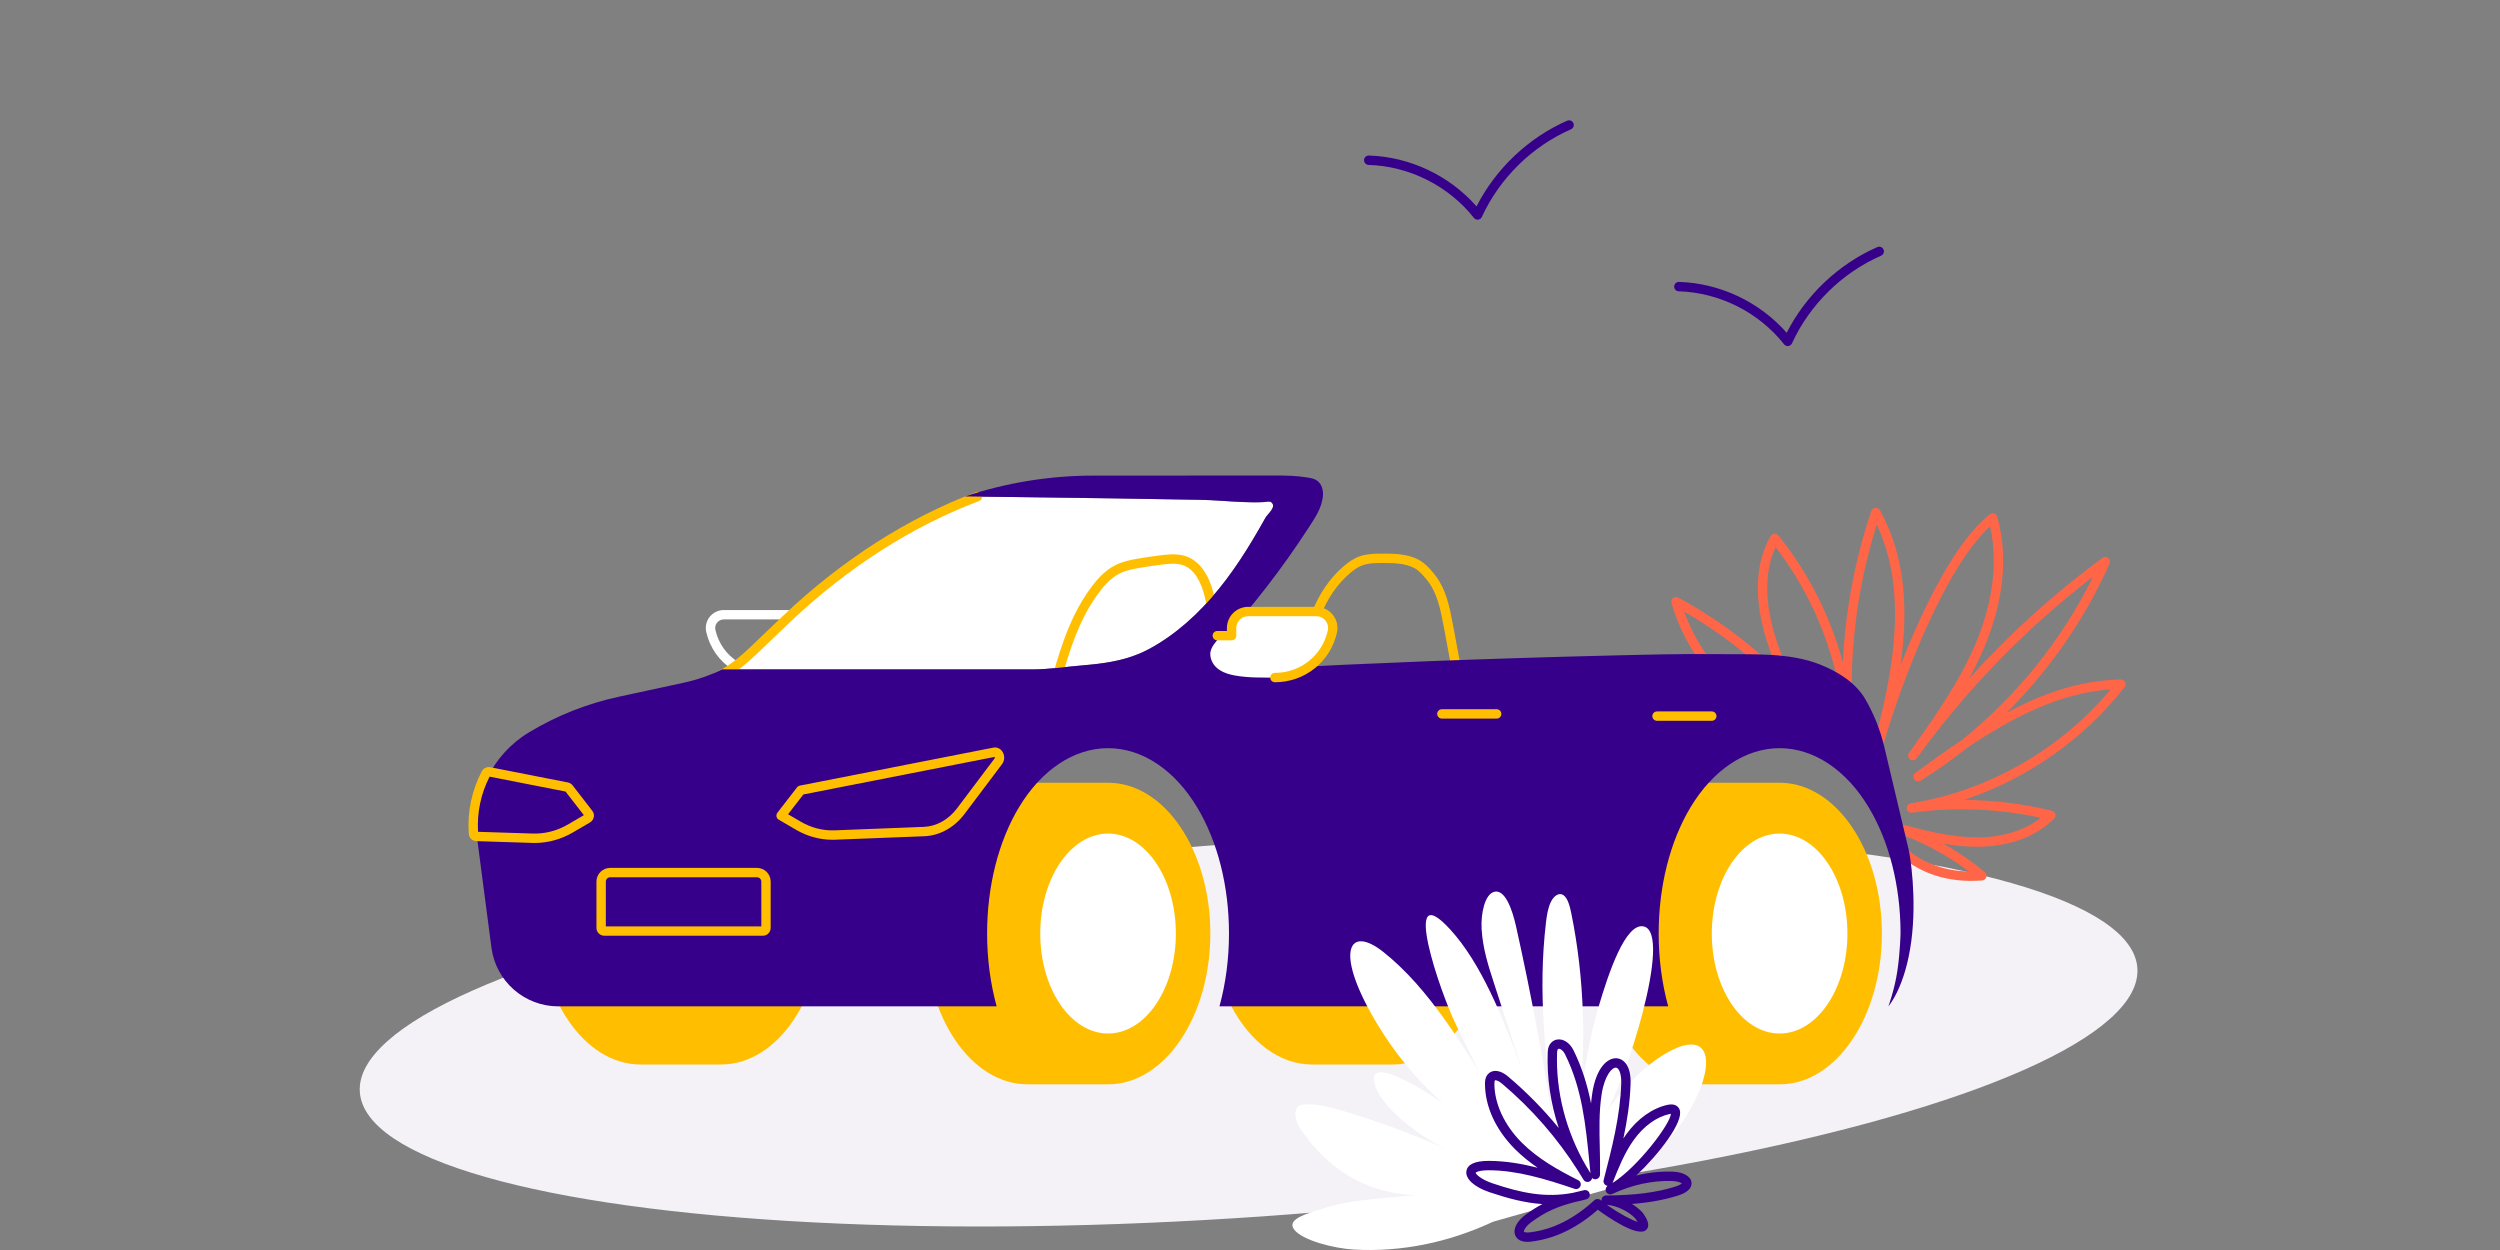 <?xml version="1.0" encoding="UTF-8"?>
<svg id="Illustration" xmlns="http://www.w3.org/2000/svg" width="400" height="200" xmlns:xlink="http://www.w3.org/1999/xlink" viewBox="0 0 400 200">
  <rect x="0" y="0" width="400" height="200" fill="#808080" stroke="none"/>
  <defs>
    <clipPath id="clippath">
      <polygon points="261.798 109.576 291.829 112.554 299.811 126.237 304.879 140.047 304.879 150.436 342.443 150.436 342.443 68.716 257.807 81.049 261.798 109.576" style="fill: none;"/>
    </clipPath>
  </defs>
  <ellipse cx="199.776" cy="164.81" rx="142.549" ry="29.893" transform="translate(-10.992 14.311) rotate(-3.993)" style="fill: #f4f2f7;"/>
  <g style="clip-path: url(#clippath);">
    <path d="M301.396,145.175c-.023,0-.047,0-.07-.003-.212-.021-.406-.13-.533-.302-1.439-1.949-2.221-3.825-2.545-6.157-1.192,2.134-2.896,3.983-4.952,5.289-.199.128-.448.15-.669.068-.221-.084-.39-.268-.454-.495-1.015-3.547-.592-7.497,1.038-10.822-3.489,1.973-7.438,3.178-11.422,3.455-.296.014-.568-.131-.709-.387-.141-.257-.12-.571.054-.807,2.612-3.54,5.26-5.739,8.758-7.125-2.176-.12-4.204-.18-6.956-.138-3.869.062-9.195-.66-12.552-4.387-.206-.229-.251-.562-.113-.838.138-.275.42-.435.739-.411,1.616.147,3.207.28,4.781.411,2.819.234,5.562.463,8.306.763-8.394-2.795-17.736-6.416-18.74-11.003-.052-.234.013-.48.173-.66s.387-.272.637-.246c6.257.645,11.145,2.442,15.2,4.558-6.236-5.432-11.659-11.503-13.931-19.465-.082-.291.017-.603.253-.791.236-.19.562-.218.826-.074,4.374,2.374,10.832,6.453,16.398,12.258-.532-.968-1.015-1.96-1.41-2.983-2.045-5.292-3.739-12.901-.203-19.102.123-.215.344-.355.591-.376.257-.01.488.084.645.277,4.832,5.984,8.341,12.951,10.32,20.34.387-8.257,1.919-16.477,4.555-24.273.096-.281.348-.479.643-.507.306-.029.579.122.724.382,4.189,7.522,4.539,16.231,3.292,24.881,3.882-9.96,9.087-20.206,14.312-24.221.197-.151.456-.195.693-.117.236.078.418.269.485.509,2.218,7.867.117,15.646-2.037,20.785-.739,1.765-1.582,3.476-2.498,5.145,6.438-7.148,13.589-13.628,21.373-19.356.272-.198.649-.191.914.02.265.213.354.577.216.888-3.931,8.896-9.605,17.058-16.539,23.927,5.88-3.178,11.844-5.247,18.338-5.36.321.036.555.157.684.415.129.259.099.568-.08.797-6.539,8.376-15.623,14.7-25.697,18.053,4.747.028,9.507.611,14.073,1.739.263.065.471.267.543.528.072.261-.002.54-.193.731-2.909,2.897-7.285,4.494-12.323,4.496h-.012c-1.813,0-3.604-.192-5.371-.496,2.333,1.312,4.547,2.834,6.624,4.558.235.194.328.513.236.803-.092.291-.351.498-.654.522-3.946.313-9.279-.28-13.666-4.451.451,3.945-.483,7.54-1.582,8.557-.14.13-.321.2-.51.2ZM299.598,135.453c-.037.806-.014,1.651.056,2.383.195,2.029.703,3.607,1.706,5.208.641-1.611,1.238-5.15.146-8.943-.1-.347.061-.715.382-.877.323-.162.713-.075.934.212,3.589,4.665,8.317,5.926,12.198,6.001-3.521-2.652-7.408-4.739-11.582-6.214-.38-.134-.586-.544-.467-.929.12-.384.522-.608.91-.503,4.042,1.077,8.222,2.191,12.438,2.191h.012c4.054-.002,7.621-1.104,10.209-3.127-6.725-1.48-13.823-1.77-20.624-.826-.401.058-.784-.226-.845-.632-.061-.407.217-.786.623-.852,12.397-1.996,23.975-8.615,32.016-18.25-8.076.576-15.427,4.312-22.963,9.347-2.382,1.903-4.874,3.666-7.46,5.269-.344.213-.793.115-1.018-.218-.225-.334-.146-.787.179-1.025,2.511-1.839,4.973-3.606,7.418-5.242,8.797-7.044,16.066-16.066,21.026-26.168-10.769,8.282-20.254,18.051-28.223,29.073-.242.336-.711.41-1.045.17-.336-.242-.413-.709-.173-1.046,3.947-5.521,8.028-11.229,10.687-17.574,1.956-4.669,3.872-11.598,2.266-18.661-7.023,6.382-13.949,24.047-17.252,35.517-.11.396-.222.791-.335,1.185-.112.396-.518.632-.924.516-.397-.111-.63-.523-.52-.922.105-.383.217-.775.331-1.174,3.252-11.66,5.628-24.729.571-35.41-2.999,9.529-4.343,19.649-3.952,29.646.225,1.833.356,3.68.394,5.532.008.401-.303.738-.704.764-.396.024-.75-.271-.792-.672-.189-1.827-.32-3.663-.394-5.503-1.173-9.48-4.894-18.583-10.744-26.165-2.536,5.505-.997,12.111.817,16.81.963,2.492,2.515,4.853,4.016,7.136,2.032,3.092,4.134,6.289,4.912,9.962.081.382-.145.762-.518.874-.377.111-.771-.082-.914-.444-4.657-11.861-15.744-19.864-22.94-24.015,3.549,9.822,12.326,16.723,20.83,23.408.737.579,1.472,1.157,2.2,1.734.312.248.377.696.146,1.021-.128.181-.321.288-.526.312.228.077.447.152.659.227.371.129.579.521.479.9-.102.38-.484.617-.862.545-5.675-1.061-11.037-1.507-16.715-1.979-.836-.07-1.677-.14-2.523-.212,2.934,2.053,6.79,2.482,9.771,2.441,4.452-.064,7.037.118,11.317.422.374.026.671.324.695.698.025.374-.229.709-.597.784-4.814.993-7.921,2.774-10.914,6.373,4.324-.609,8.522-2.358,11.977-5.012.305-.236.738-.201,1.004.081.264.281.271.716.019,1.007-2.69,3.084-3.836,7.504-3.049,11.521,2.258-1.719,3.941-4.196,4.744-6.921.059-1.035.215-2.09.546-2.858.145-.337.516-.519.868-.432.356.089.597.421.568.787-.073.93-.24,1.852-.494,2.75ZM267.267,113.02c2.55,4.098,14.164,7.848,21.33,10.161,1.023.33,1.982.64,2.852.928-1.014-.646-2.032-1.341-3.107-2.074-5.325-3.635-11.331-7.734-21.074-9.015Z" style="fill: #ff6647;"/>
  </g>
  <path d="M286.038,55.37c-.228,0-.445-.104-.589-.285-4.038-5.116-10.338-8.285-16.854-8.477-.414-.013-.739-.358-.728-.772.013-.406.346-.728.75-.728h.022c6.558.193,12.912,3.213,17.229,8.137,3.071-6.038,8.302-10.997,14.507-13.713.377-.163.82.007.988.387.166.38-.008.822-.387.988-6.232,2.727-11.429,7.839-14.258,14.024-.108.238-.333.402-.592.434-.03.003-.061.005-.09.005Z" style="fill: #36008a;"/>
  <path d="M236.416,35.15c-.228,0-.445-.104-.589-.285-4.037-5.116-10.337-8.285-16.854-8.477-.414-.013-.739-.358-.728-.772.013-.406.346-.728.75-.728h.022c6.559.193,12.913,3.213,17.229,8.137,3.072-6.038,8.303-10.997,14.507-13.713.377-.163.82.007.988.387.166.38-.008.822-.387.988-6.231,2.727-11.428,7.839-14.258,14.024-.108.238-.333.402-.592.434-.03.003-.061.005-.09.005Z" style="fill: #36008a;"/>
  <g>
    <path d="M117.691,107.298c-.136,0-.272-.037-.396-.113-2.189-1.366-3.714-3.517-4.293-6.056-.196-.856.005-1.745.553-2.437.561-.692,1.382-1.086,2.26-1.086h10.748c.414,0,.75.336.75.75s-.336.75-.75.75h-10.748c-.423,0-.819.19-1.089.523-.259.326-.355.753-.261,1.164.489,2.147,1.776,3.965,3.625,5.117.351.22.458.683.239,1.034-.143.228-.388.353-.638.353Z" style="fill: #fff;"/>
    <g>
      <g>
        <g>
          <path d="M202.475,82.837c-.666,1.195-1.345,2.381-2.05,3.554-1.327,2.213-2.742,4.374-4.303,6.433-2.98,3.937-6.512,7.513-10.714,10.118-1.018.635-2.077,1.208-3.183,1.671-2.786,1.16-5.798,1.578-8.787,1.825-2.804.229-5.538.67-8.372.67h-48.176c2.447-1.6,4.501-3.875,9.047-8.165,7.843-7.398,17.847-14.704,30.461-19.487,7.081.084,14.166.172,21.251.278,4.814.071,9.629.146,14.448.238,2.235.04,4.462.26,6.697.353,1.137.048,2.275.071,3.412.009.353-.018.921-.198,1.204.031.908.736-.613,1.891-.935,2.473Z" style="fill: #fff;"/>
          <path d="M116.889,107.108c-.675.445-1.384.838-2.182,1.204" style="fill: #fff;"/>
          <path d="M156.406,79.451s-.004.004-.009.004" style="fill: #fff;"/>
        </g>
        <path d="M114.708,109.062c-.283,0-.554-.161-.681-.436-.174-.376-.01-.821.366-.995,2.778-1.285,4.462-2.913,7.815-6.155.926-.896,1.978-1.912,3.213-3.078,9.407-8.875,19.742-15.485,30.72-19.647.382-.146.82.048.967.436.146.387-.048.82-.436.967-10.791,4.092-20.959,10.598-30.222,19.337-1.229,1.16-2.277,2.173-3.199,3.064-3.476,3.36-5.22,5.047-8.229,6.438-.102.047-.209.069-.314.069Z" style="fill: #ffbf00;"/>
        <path d="M195.217,111.485c-.384,0-.711-.293-.746-.684l-.771-8.614c-.208-2.321-.423-4.723-1.014-6.988-.465-1.784-1.425-4.057-3.359-4.755-.982-.354-2.1-.264-3.257-.129-1.238.145-2.499.327-3.745.543-1.051.183-2.158.401-3.12.87-1.646.804-2.881,2.366-3.771,3.637-2.783,3.967-4.174,8.327-5.467,12.818-.114.397-.526.627-.928.514-.398-.114-.628-.53-.514-.928,1.329-4.619,2.765-9.109,5.68-13.266.994-1.418,2.387-3.169,4.342-4.123,1.139-.556,2.364-.799,3.521-1.001,1.274-.221,2.562-.407,3.829-.555,1.288-.15,2.65-.258,3.939.209,2.017.728,3.504,2.729,4.301,5.786.623,2.387.843,4.851,1.057,7.234l.771,8.614c.037.412-.268.776-.681.813-.022.002-.045.003-.067.003Z" style="fill: #ffbf00;"/>
        <path d="M233.978,112.397c-.339,0-.646-.232-.729-.577-.541-2.277-.965-4.608-1.374-6.863-.207-1.14-.414-2.279-.637-3.416-.076-.391-.149-.785-.224-1.182-.509-2.736-1.035-5.567-2.776-7.653-.442-.53-.9-1.079-1.428-1.475-1.389-1.042-3.315-1.14-5.169-1.149-2.798-.015-3.862.062-5.759,1.724-1.972,1.728-3.508,3.976-4.564,6.683-.956,2.448-1.533,5.093-2.092,7.649-.332,1.523-.677,3.099-1.1,4.635-.108.399-.522.636-.922.523-.399-.109-.634-.522-.523-.922.412-1.497.751-3.052,1.08-4.557.57-2.613,1.16-5.316,2.16-7.874,1.145-2.934,2.817-5.379,4.973-7.267,2.317-2.03,3.838-2.113,6.755-2.095,2.013.011,4.307.133,6.061,1.449.668.5,1.183,1.117,1.681,1.714,1.991,2.388,2.555,5.414,3.099,8.34.073.392.146.781.222,1.168.224,1.144.432,2.29.64,3.436.406,2.235.826,4.547,1.357,6.786.096.402-.153.807-.557.902-.058.014-.116.021-.174.021Z" style="fill: #ffbf00;"/>
        <path d="M115.363,122.067h-12.875c-9.039,0-16.366,10.803-16.366,24.128s7.327,24.128,16.366,24.128h12.875c9.039,0,16.366-10.802,16.366-24.128s-7.327-24.128-16.366-24.128Z" style="fill: #ffbf00;"/>
        <path d="M197.025,161.022c2.995,5.661,7.665,9.302,12.913,9.302h12.875c9.039,0,16.366-10.802,16.366-24.128s-7.327-24.128-16.366-24.128h-12.875" style="fill: #ffbf00;"/>
        <path d="M177.288,125.239h-12.875c-9.039,0-16.366,10.803-16.366,24.128s7.327,24.128,16.366,24.128h12.875c9.039,0,16.366-10.802,16.366-24.128s-7.327-24.128-16.366-24.128Z" style="fill: #ffbf00;"/>
        <ellipse cx="177.288" cy="149.367" rx="10.849" ry="15.995" style="fill: #fff;"/>
        <path d="M284.737,125.239h-12.875c-9.039,0-16.366,10.803-16.366,24.128s7.327,24.128,16.366,24.128h12.875c9.039,0,16.366-10.802,16.366-24.128s-7.327-24.128-16.366-24.128Z" style="fill: #ffbf00;"/>
        <ellipse cx="284.737" cy="149.367" rx="10.849" ry="15.995" style="fill: #fff;"/>
        <path d="M305.396,135.99l-3.915-16.516c-.635-2.667-1.658-5.242-3.038-7.614-1.556-2.667-4.396-4.4-7.195-5.52-4.973-1.993-10.916-1.605-16.234-1.675-5.917-.079-11.829.088-17.746.229-5.035.123-10.074.26-15.114.423-8.994.282-17.988.63-26.978,1.04-4.497.207-8.99.428-13.482.661-1.979.106-7.865,1.358-7.667-2.059.071-1.168.675-1.764,1.455-2.557,1.19-1.208,2.293-2.504,3.386-3.8,2.54-3.011,4.956-6.128,7.231-9.338,1.137-1.605,2.244-3.236,3.315-4.889,1.001-1.543,2.05-3.069,2.248-4.956.101-.952-.176-2.019-.974-2.548-.423-.282-.935-.379-1.437-.463-1.706-.282-3.355-.326-5.075-.326-2.61,0-5.225.004-7.835.004-3.646.004-7.288.004-10.934.009-2.65,0-5.3,0-7.949.004h-2.566c-7.046.004-13.954,1.155-20.488,3.329.666.009,1.327.018,1.993.026,7.081.084,14.166.172,21.251.278,4.814.071,9.629.146,14.448.238,2.235.04,4.462.26,6.697.353,1.137.048,2.275.071,3.412.009.353-.018.921-.198,1.204.031.908.736-.613,1.891-.935,2.473-.666,1.195-1.345,2.381-2.05,3.554-1.327,2.213-2.742,4.374-4.303,6.433-2.98,3.937-6.512,7.513-10.714,10.118-1.018.635-2.077,1.208-3.183,1.671-2.786,1.16-5.798,1.578-8.787,1.825-2.804.229-5.538.67-8.372.67h-49.525c-1.935.944-3.99,1.662-6.124,2.125l-10.295,2.222c-5.123,1.093-10.026,3.029-14.505,5.736-5.912,3.567-9.153,10.29-8.254,17.137l2.266,17.296c.705,5.379,5.286,9.395,10.709,9.395h70.124c-.996-3.637-1.526-7.588-1.526-11.653,0-7.539,1.803-14.699,5.079-20.166,3.615-6.031,8.818-9.492,14.272-9.492s10.656,3.461,14.272,9.492c3.276,5.467,5.079,12.627,5.079,20.166,0,4.065-.529,8.015-1.525,11.653h71.799c-.996-3.637-1.525-7.588-1.525-11.653,0-7.539,1.803-14.699,5.079-20.166,3.615-6.031,8.818-9.492,14.272-9.492s10.656,3.461,14.272,9.492c3.254,5.427,5.053,12.526,5.079,20.012,0,0-.049,3.06-.516,6.181-.445,2.967-1.433,5.626-1.433,5.626,0,0,2.698-3.024,3.673-10.467.908-6.913-.19-13.606-.414-14.563Z" style="fill: #36008a;"/>
        <path d="M239.467,114.977h-8.764c-.415,0-.75-.336-.75-.75s.335-.75.75-.75h8.764c.415,0,.75.336.75.75s-.335.75-.75.75Z" style="fill: #ffbf00;"/>
        <path d="M273.888,115.329h-8.764c-.415,0-.75-.336-.75-.75s.335-.75.75-.75h8.764c.415,0,.75.336.75.75s-.335.75-.75.75Z" style="fill: #ffbf00;"/>
        <path d="M195.125,107.195c.729.482,1.598.73,2.463.886,2.11.379,4.26.329,6.398.329,4.4,0,8.214-3.043,9.192-7.333.377-1.655-.881-3.231-2.578-3.231h-10.899c-.177,0-.569.366-.713.459-.464.299-.922.615-1.397.897-.52.308-.473.463-.608,1.045-.111.481-.337,1.033-.824,1.239-.321.136-.587.041-.848.269-.245.214-.455.543-.662.795-.545.662-1.084,1.413-.996,2.306.085.871.542,1.636,1.234,2.169.078.06.157.117.239.171Z" style="fill: #fff;"/>
        <path d="M122.049,149.721h-25.356c-.695,0-1.262-.566-1.262-1.262v-7.403c0-1.209.984-2.193,2.194-2.193h23.492c1.209,0,2.193.984,2.193,2.193v7.403c0,.695-.566,1.262-1.262,1.262ZM96.931,148.221h24.88v-7.165c0-.382-.312-.693-.693-.693h-23.492c-.383,0-.694.312-.694.693v7.165Z" style="fill: #ffbf00;"/>
        <path d="M133.165,134.361c-2.01,0-4.014-.553-5.822-1.609l-2.748-1.607c-.187-.109-.316-.293-.357-.505s.012-.432.144-.602l3.149-4.065c.111-.144.271-.242.448-.277l30.953-6.077c.583-.11,1.144.144,1.472.67.383.611.352,1.405-.077,1.974l-5.996,7.966c-1.636,2.174-3.981,3.475-6.434,3.569l-14.303.556c-.143.006-.286.009-.429.009ZM126.089,130.281l2.011,1.176c1.688.987,3.566,1.473,5.435,1.397l14.303-.556c2.001-.078,3.93-1.162,5.293-2.974l5.997-7.966h0c.062-.082.042-.193.015-.254l-30.6,6.008-2.454,3.168Z" style="fill: #ffbf00;"/>
        <path d="M85.574,134.873c-.147,0-.294-.003-.441-.008l-8.909-.283c-.649-.022-1.173-.525-1.219-1.171-.251-3.468.47-6.927,2.084-10.004.257-.493.819-.761,1.364-.65l12.41,2.437c.297.058.564.223.753.464l3.151,4.067c.224.291.311.66.241,1.015-.069.354-.287.661-.599.846l-2.751,1.608c-1.881,1.099-3.985,1.68-6.085,1.68ZM76.486,133.089l8.696.276c2.008.076,3.951-.434,5.72-1.467l2.514-1.47-2.93-3.78-12.151-2.386c-1.395,2.727-2.031,5.77-1.849,8.826ZM78.159,124.228h.003-.003Z" style="fill: #ffbf00;"/>
      </g>
      <path d="M203.985,109.16c-.414,0-.75-.336-.75-.75s.336-.75.75-.75c4.075,0,7.555-2.775,8.46-6.75.129-.564-.005-1.148-.366-1.602s-.901-.713-1.48-.713h-10.898c-1.045,0-1.895.85-1.895,1.895v1.216c0,.414-.336.75-.75.75h-2.286c-.414,0-.75-.336-.75-.75s.336-.75.75-.75h1.536v-.466c0-1.872,1.522-3.395,3.395-3.395h10.898c1.038,0,2.006.466,2.653,1.277s.887,1.858.656,2.871c-1.062,4.661-5.143,7.916-9.923,7.916Z" style="fill: #ffbf00;"/>
    </g>
  </g>
  <path d="M238.893,195.476c-7.204,3.356-14.721,4.866-22.201,4.459-3.309-.18-8.395-1.509-9.656-3.241s2.547-2.621,4.024-3.133c3.73-1.293,7.553-1.632,11.358-1.967,4.577-.403,9.154-.807,13.731-1.21-4.904.915-9.885,1.377-14.761.105-4.875-1.272-9.673-4.382-13.317-9.894-.548-.829-1.098-2.19-.647-3.166.262-.566.743-.675,1.174-.708,2.06-.158,4.114.39,6.145.989,5.975,1.762,11.902,3.977,17.756,6.634-4.813-1.987-12.24-7.439-12.68-11.579-.44-4.14,11.46,3.372,16.514,8.032-6.118-4.207-11.961-9.976-16.538-17.907-6.318-10.948-3.871-14.881,1.55-10.569,7.357,5.852,12.729,14.947,18.534,24.445,0,0-.095.079,1.535,2.568-4.49-6.735-4.582-7.581-8.428-15.332-2.544-5.126-9.001-24.096-.945-15.282,4.935,5.4,8.37,13.926,11.449,22.288-1.49-4.586-2.981-9.172-4.471-13.758-.885-2.724-1.789-5.543-1.961-8.624-.139-2.488.517-5.528,2.006-5.933,1.729-.471,2.892,2.783,3.5,5.505,2.437,10.908,4.508,22.04,6.201,33.328-1.558-13.376-2.699-22.713-1.416-33.881.138-1.2.336-2.428.807-3.369s1.28-1.514,1.967-1.07c.713.461,1.055,1.78,1.299,2.981,2.078,10.219,2.455,21.372,1.08,31.911.838-5.797,1.687-11.649,3.269-17.003,1.582-5.354,4.3-13.498,7.215-12.867,4.79,1.037-3.079,25.494-6.202,29.996,2.698-3.919,5.775-7.179,9.128-9.299,7.447-4.709,8.958.415,4.755,8.177-3.146,5.809-7.742,8.912-11.856,12.72" style="fill: #fff;"/>
  <path d="M244.394,198.701c-1.307,0-1.782-.633-1.953-1.053-.406-.992.251-2.273,1.714-3.342.921-.673,1.784-1.211,2.627-1.656-2.745-.177-5.459-.886-8.467-1.899-2.444-.825-3.892-2.152-3.688-3.383.178-1.079,1.375-1.627,3.557-1.627h.029c2.635.006,5.228.441,7.816,1.099-1.289-.883-2.521-1.866-3.641-2.991-3.066-3.081-4.768-6.778-4.79-10.412-.002-.32-.006-1.067.496-1.599.733-.776,1.973-.631,3.163.372,2.977,2.511,5.699,5.279,8.145,8.278-1.312-3.957-1.925-8.1-1.768-12.172.048-1.242.764-1.835,1.419-1.976,1.011-.213,2.094.465,2.702,1.691,1.387,2.796,2.236,5.628,2.814,8.518.05-.543.114-1.086.196-1.626.614-4.056,2.429-5.724,3.933-5.596,1.114.1,2.276,1.21,2.196,4.025-.086,2.97-.541,5.909-1.153,8.807.139-.213.283-.423.432-.631,1.821-2.537,4.2-4.23,6.698-4.768,1.349-.261,1.763.489,1.88.823.663,1.901-3.288,7.055-6.956,10.505,1.936-.479,3.87-.687,5.781-.627,1.729.058,2.931.725,3.063,1.7.07.521-.114,1.489-2.149,2.127-2.219.695-4.623,1.136-7.382,1.344.688.428,1.285.911,1.704,1.381.459.638,1.41,1.979.578,2.773-1.334,1.272-6.157-2.068-7.74-3.227-4.842,4.266-9.02,4.865-10.421,5.066l-.113.017c-.266.039-.506.057-.723.057ZM252.086,192.298c-2.804.723-4.705,1.51-7.046,3.22-1.074.785-1.258,1.454-1.211,1.563.03.041.319.191,1.071.079h0l.117-.017c1.332-.191,5.386-.772,10.08-5.103.271-.25.681-.265.971-.039.059.046.117.092.177.137-.006-.037-.009-.075-.009-.114,0-.414.336-.749.75-.749h0c4.446-.024,7.948-.442,11.055-1.417.656-.205.939-.404,1.054-.51-.174-.129-.646-.355-1.567-.386-3.137-.104-6.365.593-9.564,2.071-.368.17-.808.016-.987-.35-.165-.336-.057-.736.242-.945-.047-.006-.094-.016-.14-.031-.377-.122-.593-.517-.494-.9,1.32-5.109,2.661-10.298,2.811-15.497.045-1.564-.395-2.449-.83-2.488-.576-.078-1.837,1.161-2.316,4.326-.42,2.769-.352,5.658-.287,8.453.033,1.423.068,2.894.039,4.344-.008.396-.323.719-.719.734-.233.023-.402-.069-.544-.202-.033.208-.153.4-.346.52-.349.219-.804.112-1.025-.229-.299-.462-.586-.93-.862-1.403-3.335-5.273-7.438-9.98-12.214-14.008-.525-.442-1.012-.59-1.104-.489-.041.044-.09.176-.088.561.021,3.19,1.606,6.603,4.353,9.362,2.596,2.606,5.887,4.442,9.056,6.038.352.177.507.596.355.959-.152.362-.558.546-.932.422-4.623-1.559-9.151-2.958-13.722-2.968h-.024c-1.49,0-2.02.295-2.087.399.023.208.816,1.055,2.697,1.688,4.629,1.56,8.508,2.365,12.915,1.513.556-.142,1.132-.276,1.736-.415.396-.089.793.151.894.546s-.131.797-.522.907c-.588.166-1.164.305-1.731.418ZM257.11,192.778c1.979,1.405,3.927,2.425,4.897,2.732-.084-.146-.201-.332-.365-.563-.98-1.092-3.086-2.109-4.532-2.169ZM267.344,178.208c-.044.003-.101.01-.174.023-2.117.455-4.175,1.938-5.778,4.173-1.479,2.062-2.448,4.504-3.384,6.867,0,.003-.003.007-.004.01,4.119-2.61,9.288-9.532,9.34-11.073ZM253.786,186.584c.233.368.462.739.688,1.113l-.163-1.633c-.603-6.103-1.171-11.866-3.898-17.365-.343-.69-.838-.943-1.044-.892-.158.034-.226.326-.235.567-.239,6.226,1.406,12.632,4.653,18.209Z" style="fill: #36008a;"/>
</svg>